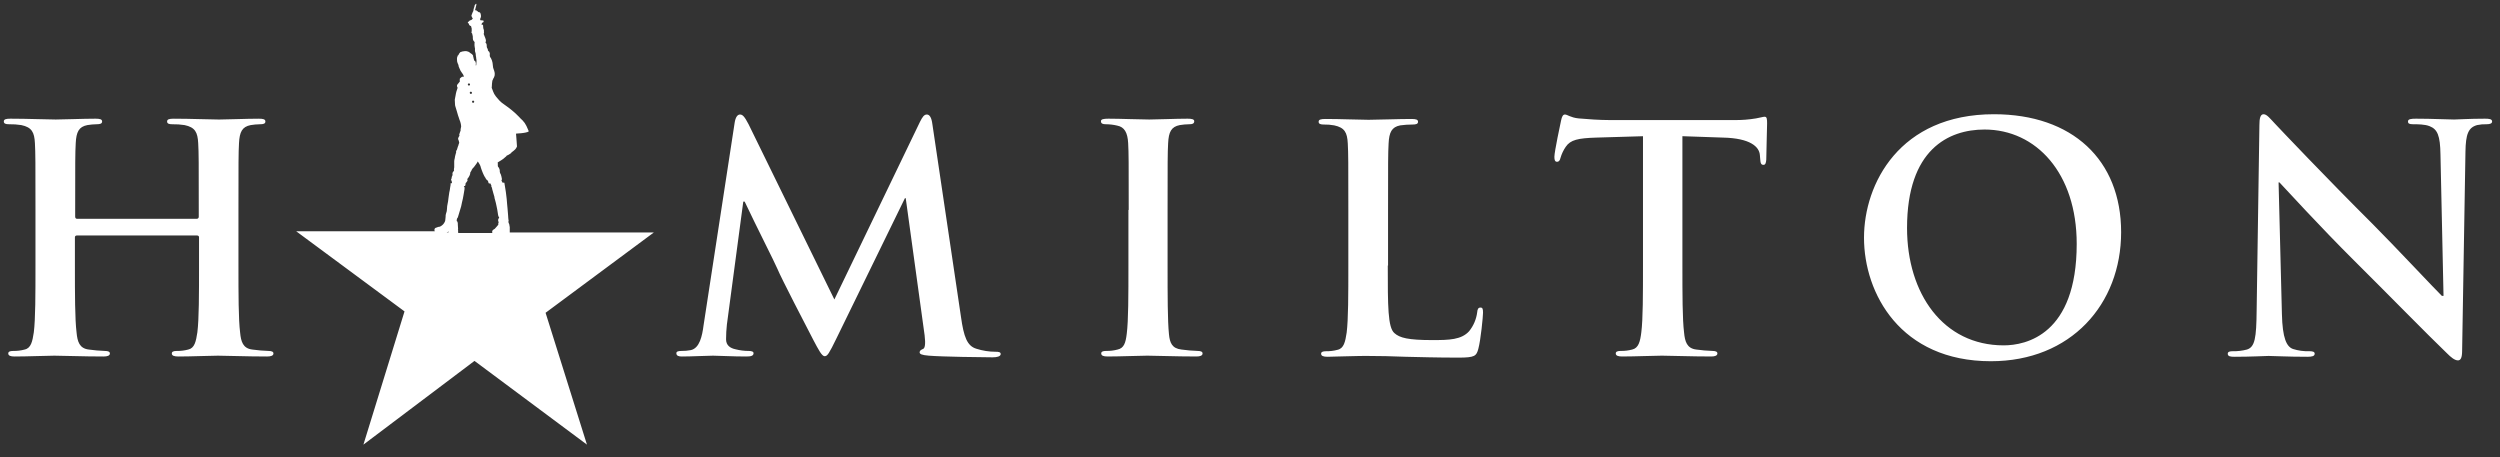 <svg width="186" height="34" viewBox="0 0 186 34" fill="none" xmlns="http://www.w3.org/2000/svg">
<rect x="0" y="0" width="186" height="34" fill="#333333" stroke="none"/>
<path d="M48.648 17.294H37.926V16.901C37.918 16.824 37.904 16.748 37.885 16.673C37.855 16.622 37.834 16.566 37.823 16.508C37.823 16.466 37.843 16.466 37.843 16.425C37.843 16.383 37.823 16.342 37.823 16.301C37.823 16.259 37.802 16.114 37.802 16.011C37.802 15.928 37.761 15.597 37.761 15.515C37.761 15.433 37.699 14.956 37.699 14.811C37.678 14.666 37.657 14.48 37.637 14.294C37.616 14.107 37.533 13.694 37.533 13.652C37.533 13.611 37.533 13.611 37.513 13.59H37.389C37.357 13.537 37.329 13.482 37.306 13.425C37.306 13.404 37.306 13.404 37.327 13.404V13.362C37.33 13.362 37.332 13.361 37.335 13.361C37.337 13.359 37.34 13.358 37.342 13.356C37.343 13.354 37.345 13.352 37.346 13.349C37.347 13.347 37.347 13.344 37.347 13.341C37.347 13.32 37.327 13.258 37.327 13.238C37.327 13.217 37.306 13.155 37.306 13.134C37.297 13.085 37.283 13.036 37.265 12.989C37.244 12.927 37.224 12.927 37.203 12.865C37.184 12.805 37.178 12.742 37.182 12.679C37.177 12.613 37.156 12.549 37.12 12.493C37.106 12.46 37.085 12.432 37.058 12.41C37.041 12.378 37.034 12.342 37.037 12.306V12.162C37.037 12.12 37.017 12.099 37.037 12.079C37.058 12.058 37.203 11.975 37.306 11.913C37.403 11.855 37.493 11.785 37.574 11.706C37.636 11.665 37.698 11.603 37.698 11.582C37.719 11.561 37.719 11.561 37.74 11.561C37.76 11.561 37.781 11.541 37.864 11.499C37.926 11.458 38.029 11.396 38.05 11.375C38.07 11.354 38.05 11.354 38.05 11.334C38.05 11.313 38.07 11.313 38.091 11.313C38.179 11.251 38.262 11.182 38.339 11.106C38.392 11.045 38.434 10.975 38.463 10.899C38.463 10.837 38.442 10.692 38.442 10.589C38.442 10.485 38.401 10.113 38.401 10.051C38.401 9.989 38.38 9.947 38.401 9.947C38.422 9.927 38.463 9.947 38.566 9.927C38.704 9.921 38.842 9.907 38.979 9.885C39.07 9.871 39.16 9.851 39.248 9.823C39.309 9.802 39.351 9.782 39.33 9.74C39.31 9.699 39.248 9.554 39.165 9.368C39.092 9.215 38.995 9.075 38.876 8.954C38.781 8.87 38.691 8.78 38.607 8.685C38.445 8.516 38.273 8.357 38.091 8.209C37.946 8.085 37.719 7.919 37.513 7.774C37.385 7.692 37.267 7.594 37.161 7.485C37.079 7.381 36.934 7.236 36.893 7.174C36.852 7.112 36.789 7.029 36.769 6.988C36.713 6.874 36.665 6.756 36.624 6.636C36.603 6.574 36.583 6.553 36.583 6.533C36.583 6.512 36.604 6.346 36.604 6.222C36.624 6.077 36.624 5.974 36.666 5.933C36.685 5.874 36.713 5.818 36.748 5.767C36.793 5.685 36.814 5.592 36.81 5.498C36.807 5.421 36.793 5.344 36.769 5.271C36.748 5.188 36.686 5.064 36.686 5.022C36.686 4.981 36.666 4.815 36.645 4.67C36.622 4.547 36.581 4.429 36.521 4.319C36.491 4.289 36.469 4.253 36.454 4.214C36.44 4.175 36.435 4.133 36.438 4.091C36.438 4.008 36.459 3.988 36.418 3.905C36.397 3.822 36.376 3.843 36.335 3.801C36.319 3.785 36.307 3.765 36.3 3.744C36.293 3.723 36.291 3.7 36.294 3.677C36.294 3.636 36.273 3.636 36.232 3.553C36.214 3.486 36.206 3.416 36.211 3.346C36.211 3.314 36.204 3.282 36.19 3.253C36.175 3.225 36.154 3.2 36.128 3.181C36.108 3.16 36.128 3.16 36.128 3.139C36.152 3.088 36.16 3.03 36.149 2.974C36.124 2.874 36.089 2.777 36.046 2.684C36.02 2.631 35.999 2.576 35.984 2.519C35.984 2.498 35.984 2.498 36.005 2.478C36.025 2.457 36.005 2.436 36.005 2.395V2.271C36.005 2.208 35.984 2.208 35.963 2.126C35.949 2.051 35.942 1.974 35.943 1.898C35.943 1.877 35.922 1.857 35.901 1.836H35.819C35.829 1.816 35.836 1.796 35.839 1.774C35.844 1.743 35.859 1.714 35.881 1.691C35.889 1.683 35.898 1.677 35.909 1.674C35.92 1.67 35.931 1.669 35.943 1.67C35.964 1.647 35.979 1.619 35.984 1.587V1.545C35.964 1.535 35.943 1.528 35.922 1.525C35.911 1.526 35.899 1.525 35.888 1.521C35.878 1.518 35.868 1.512 35.86 1.504C35.832 1.508 35.804 1.515 35.777 1.525C35.756 1.525 35.756 1.504 35.756 1.483C35.736 1.463 35.736 1.463 35.715 1.463V1.442C35.715 1.421 35.756 1.338 35.777 1.277C35.788 1.222 35.788 1.166 35.777 1.111C35.777 1.07 35.756 1.049 35.756 1.028C35.757 1.007 35.751 0.986 35.74 0.968C35.729 0.949 35.714 0.934 35.694 0.925C35.68 0.913 35.663 0.905 35.645 0.901C35.627 0.897 35.609 0.898 35.591 0.904C35.58 0.882 35.566 0.861 35.55 0.842C35.529 0.821 35.509 0.842 35.488 0.842C35.477 0.831 35.469 0.816 35.467 0.801C35.467 0.78 35.446 0.759 35.405 0.759C35.364 0.759 35.343 0.78 35.343 0.759C35.343 0.739 35.364 0.697 35.364 0.677C35.364 0.656 35.385 0.614 35.385 0.594C35.393 0.537 35.407 0.482 35.426 0.428C35.44 0.388 35.447 0.346 35.447 0.304C35.447 0.283 35.405 0.263 35.385 0.304C35.364 0.325 35.343 0.366 35.323 0.387C35.306 0.411 35.299 0.441 35.302 0.47C35.302 0.491 35.261 0.573 35.261 0.594C35.261 0.623 35.254 0.652 35.24 0.677C35.225 0.716 35.218 0.759 35.219 0.801C35.214 0.832 35.2 0.861 35.178 0.884C35.17 0.92 35.156 0.955 35.137 0.987C35.137 1.029 35.075 1.111 35.075 1.153C35.079 1.197 35.093 1.239 35.116 1.277L35.178 1.401C35.162 1.403 35.147 1.41 35.137 1.422L35.116 1.442C35.116 1.463 35.054 1.505 35.013 1.505C34.997 1.505 34.981 1.509 34.967 1.516C34.952 1.523 34.94 1.533 34.93 1.546C34.909 1.567 34.827 1.649 34.806 1.649C34.785 1.649 34.806 1.67 34.827 1.711C34.847 1.753 34.91 1.774 34.91 1.794C34.91 1.815 34.889 1.815 34.889 1.836C34.889 1.856 34.91 1.856 34.93 1.877C34.959 1.905 34.995 1.926 35.033 1.939C35.054 1.939 35.054 1.96 35.054 1.98C35.054 2.001 35.095 2.105 35.095 2.125V2.332C35.095 2.353 35.075 2.353 35.075 2.415C35.076 2.428 35.08 2.441 35.087 2.451C35.094 2.462 35.104 2.471 35.116 2.477C35.127 2.488 35.134 2.503 35.137 2.518V2.56C35.136 2.562 35.137 2.565 35.138 2.568C35.139 2.57 35.141 2.573 35.142 2.575C35.144 2.577 35.147 2.578 35.149 2.579C35.152 2.58 35.154 2.581 35.157 2.581V2.622C35.157 2.643 35.178 2.705 35.178 2.725V2.808C35.177 2.864 35.184 2.92 35.199 2.974C35.223 3.028 35.258 3.078 35.302 3.118C35.323 3.139 35.302 3.201 35.302 3.263C35.298 3.353 35.305 3.444 35.323 3.532C35.336 3.565 35.343 3.6 35.343 3.636C35.332 3.697 35.332 3.76 35.343 3.822C35.364 3.925 35.385 3.946 35.385 3.967C35.385 3.988 35.405 4.091 35.405 4.174C35.422 4.22 35.429 4.27 35.426 4.319C35.426 4.36 35.447 4.422 35.447 4.443C35.457 4.505 35.457 4.568 35.447 4.629C35.447 4.795 35.426 4.898 35.406 4.878C35.385 4.836 35.406 4.774 35.406 4.733C35.402 4.676 35.388 4.62 35.364 4.567C35.364 4.547 35.343 4.547 35.323 4.526C35.312 4.514 35.297 4.507 35.282 4.505L35.261 4.464V4.402C35.259 4.386 35.252 4.372 35.24 4.36C35.231 4.327 35.224 4.292 35.219 4.257C35.199 4.236 35.199 4.154 35.199 4.133C35.166 4.103 35.139 4.068 35.116 4.029C35.072 4.007 35.03 3.979 34.992 3.947C34.962 3.914 34.927 3.886 34.889 3.864C34.848 3.843 34.806 3.843 34.765 3.822C34.712 3.805 34.656 3.798 34.6 3.802C34.559 3.802 34.497 3.822 34.455 3.822C34.426 3.819 34.397 3.827 34.373 3.843C34.352 3.843 34.31 3.864 34.29 3.864C34.269 3.864 34.228 3.885 34.228 3.905C34.207 3.926 34.187 3.947 34.187 3.967C34.176 3.968 34.166 3.973 34.158 3.98C34.151 3.988 34.146 3.998 34.145 4.009C34.14 4.04 34.126 4.069 34.104 4.092C34.104 4.112 34.083 4.112 34.063 4.133C34.042 4.153 34.042 4.154 34.042 4.174C34.042 4.197 34.035 4.218 34.021 4.236C34.021 4.257 34.001 4.278 34.001 4.319V4.464C33.999 4.557 34.02 4.65 34.062 4.733C34.102 4.795 34.123 4.867 34.124 4.94C34.145 4.981 34.248 5.25 34.269 5.271C34.299 5.31 34.327 5.352 34.352 5.395C34.393 5.457 34.476 5.56 34.476 5.602C34.497 5.622 34.476 5.622 34.497 5.622V5.726C34.476 5.726 34.455 5.705 34.435 5.705C34.406 5.704 34.377 5.711 34.352 5.726C34.306 5.755 34.265 5.79 34.228 5.829C34.207 5.85 34.207 5.871 34.207 5.912V6.077C34.207 6.098 34.187 6.098 34.166 6.119C34.14 6.142 34.119 6.171 34.104 6.202C34.058 6.241 34.023 6.291 34.001 6.347C33.995 6.376 33.996 6.405 34.003 6.434C34.01 6.463 34.023 6.489 34.042 6.512C34.043 6.548 34.036 6.583 34.021 6.615C34.007 6.679 33.986 6.742 33.959 6.802C33.931 6.896 33.91 6.993 33.897 7.091C33.877 7.133 33.856 7.36 33.835 7.422C33.835 7.526 33.856 7.732 33.856 7.815C33.856 7.877 33.959 8.146 33.98 8.25C34.021 8.374 34.063 8.54 34.083 8.602C34.104 8.684 34.166 8.809 34.187 8.912C34.257 9.069 34.299 9.237 34.31 9.408C34.31 9.429 34.29 9.491 34.29 9.512C34.29 9.532 34.269 9.594 34.269 9.615V9.718C34.269 9.739 34.186 9.905 34.186 9.946C34.171 9.986 34.164 10.028 34.166 10.07H34.186C34.186 10.07 34.207 10.07 34.186 10.091C34.186 10.112 34.145 10.153 34.124 10.194C34.104 10.236 34.104 10.257 34.083 10.298C34.078 10.334 34.085 10.37 34.104 10.401C34.104 10.422 34.145 10.484 34.145 10.505V10.546C34.155 10.566 34.162 10.586 34.166 10.608V10.629C34.154 10.64 34.147 10.655 34.145 10.67C34.146 10.681 34.145 10.693 34.142 10.704C34.138 10.714 34.132 10.724 34.124 10.732C34.12 10.761 34.113 10.788 34.104 10.815C34.096 10.852 34.081 10.887 34.062 10.919C34.035 10.985 34.014 11.055 34 11.126C34 11.146 33.98 11.146 33.98 11.167C33.959 11.188 33.959 11.208 33.938 11.229C33.918 11.25 33.938 11.27 33.938 11.291V11.332C33.929 11.382 33.915 11.43 33.897 11.477C33.867 11.572 33.846 11.668 33.835 11.767C33.813 11.841 33.799 11.917 33.794 11.995V12.45C33.794 12.47 33.773 12.533 33.773 12.574V12.636C33.773 12.657 33.794 12.698 33.773 12.698C33.773 12.719 33.752 12.719 33.752 12.739L33.691 12.802C33.67 12.822 33.691 12.864 33.67 12.884C33.649 12.905 33.67 12.988 33.67 12.988V13.029C33.67 13.05 33.608 13.133 33.608 13.174C33.609 13.216 33.602 13.259 33.587 13.298C33.566 13.34 33.546 13.381 33.566 13.402C33.566 13.422 33.608 13.464 33.608 13.464V13.505C33.612 13.54 33.619 13.575 33.628 13.609V13.629H33.566C33.546 13.629 33.525 13.629 33.525 13.65V13.754C33.525 13.774 33.463 14.084 33.463 14.147C33.434 14.262 33.413 14.38 33.401 14.498C33.38 14.56 33.38 14.705 33.36 14.788C33.349 14.921 33.328 15.052 33.298 15.181C33.273 15.29 33.259 15.401 33.257 15.512C33.257 15.595 33.236 15.677 33.236 15.719C33.222 15.79 33.201 15.859 33.174 15.926C33.157 15.993 33.15 16.063 33.153 16.133C33.153 16.195 33.132 16.278 33.132 16.34C33.131 16.397 33.117 16.454 33.091 16.505C33.026 16.646 32.918 16.762 32.781 16.836C32.738 16.864 32.688 16.878 32.637 16.877C32.593 16.885 32.551 16.898 32.513 16.919C32.471 16.939 32.409 16.939 32.368 16.981C32.327 17.022 32.306 17.084 32.327 17.084C32.327 17.105 32.347 17.125 32.327 17.146V17.188C32.338 17.199 32.352 17.206 32.368 17.208H22.039L30.096 23.168L27.038 33.08L35.302 26.851L43.669 33.08L40.591 23.271L48.648 17.294ZM35.199 7.485C35.215 7.485 35.231 7.49 35.245 7.499C35.258 7.508 35.269 7.521 35.275 7.536C35.282 7.551 35.283 7.568 35.28 7.584C35.277 7.6 35.269 7.615 35.257 7.626C35.246 7.638 35.231 7.646 35.215 7.649C35.199 7.652 35.182 7.651 35.167 7.644C35.152 7.638 35.139 7.627 35.13 7.614C35.121 7.6 35.116 7.584 35.116 7.568C35.118 7.546 35.127 7.526 35.142 7.511C35.157 7.496 35.177 7.486 35.199 7.485ZM35.034 6.824C35.05 6.824 35.066 6.828 35.08 6.837C35.093 6.847 35.104 6.859 35.11 6.875C35.116 6.89 35.118 6.906 35.115 6.922C35.112 6.939 35.104 6.953 35.092 6.965C35.081 6.976 35.066 6.984 35.05 6.988C35.034 6.991 35.017 6.989 35.002 6.983C34.987 6.977 34.974 6.966 34.965 6.952C34.956 6.939 34.951 6.923 34.951 6.906C34.95 6.895 34.951 6.884 34.954 6.873C34.958 6.862 34.964 6.852 34.972 6.844C34.98 6.836 34.99 6.83 35 6.826C35.011 6.822 35.022 6.821 35.034 6.822L35.034 6.824ZM34.889 6.203C34.905 6.203 34.921 6.207 34.935 6.217C34.949 6.226 34.959 6.239 34.965 6.254C34.972 6.269 34.973 6.285 34.97 6.302C34.967 6.318 34.959 6.332 34.947 6.344C34.936 6.356 34.921 6.363 34.905 6.367C34.889 6.37 34.873 6.368 34.857 6.362C34.842 6.356 34.829 6.345 34.82 6.331C34.811 6.318 34.806 6.302 34.806 6.285C34.808 6.264 34.817 6.243 34.832 6.228C34.847 6.213 34.867 6.204 34.889 6.203ZM34.001 16.28C34.001 16.238 34.021 16.238 34.063 16.176C34.083 16.114 34.104 16.031 34.125 15.969C34.145 15.908 34.29 15.431 34.311 15.349C34.331 15.266 34.414 14.831 34.435 14.79C34.455 14.748 34.517 14.294 34.538 14.21C34.563 14.109 34.57 14.004 34.559 13.9C34.538 13.9 34.517 13.9 34.517 13.879V13.838H34.6C34.621 13.838 34.6 13.796 34.621 13.776C34.641 13.755 34.641 13.652 34.641 13.631C34.641 13.61 34.662 13.61 34.683 13.589C34.703 13.569 34.703 13.548 34.724 13.527C34.752 13.498 34.773 13.463 34.786 13.424C34.786 13.403 34.765 13.341 34.765 13.32C34.83 13.245 34.886 13.162 34.93 13.072C34.97 12.995 34.991 12.91 34.992 12.824C35.003 12.801 35.017 12.781 35.034 12.762C35.063 12.725 35.084 12.683 35.096 12.637C35.138 12.559 35.193 12.489 35.261 12.431C35.323 12.369 35.447 12.162 35.488 12.12C35.529 12.058 35.529 12.017 35.55 12.017C35.575 12.06 35.603 12.101 35.633 12.141C35.653 12.162 35.674 12.224 35.694 12.245C35.734 12.315 35.762 12.392 35.777 12.472C35.777 12.513 35.901 12.803 35.922 12.865C35.969 12.979 36.024 13.09 36.087 13.196L36.128 13.237C36.126 13.254 36.129 13.27 36.136 13.285C36.144 13.3 36.155 13.312 36.17 13.32C36.19 13.341 36.19 13.361 36.211 13.382C36.231 13.403 36.252 13.403 36.273 13.424C36.294 13.444 36.273 13.444 36.294 13.444C36.314 13.444 36.335 13.61 36.355 13.63C36.386 13.649 36.423 13.657 36.459 13.651C36.48 13.651 36.5 13.651 36.5 13.672C36.5 13.693 36.521 13.713 36.521 13.734C36.521 13.755 36.562 13.796 36.562 13.817C36.562 13.838 36.562 13.838 36.541 13.838C36.541 13.858 36.541 13.858 36.562 13.879C36.595 13.944 36.616 14.014 36.624 14.086C36.624 14.127 36.789 14.645 36.789 14.665V14.727C36.789 14.748 36.81 14.769 36.81 14.79C36.81 14.81 36.872 15.017 36.892 15.1C36.913 15.162 36.975 15.514 36.996 15.596C37.016 15.678 37.037 15.844 37.058 15.989C37.06 16.06 37.089 16.127 37.141 16.175C37.129 16.187 37.122 16.201 37.12 16.217C37.12 16.238 37.058 16.3 37.058 16.382C37.058 16.444 37.099 16.506 37.099 16.547C37.099 16.589 37.078 16.568 37.078 16.61C37.058 16.63 37.078 16.651 37.078 16.692C37.078 16.734 37.016 16.775 36.975 16.837C36.913 16.899 36.872 16.962 36.81 17.024C36.778 17.047 36.743 17.068 36.707 17.086C36.669 17.11 36.639 17.146 36.624 17.189C36.603 17.23 36.624 17.251 36.624 17.272V17.334H34.083C34.104 17.334 34.083 17.272 34.083 17.251V17.127C34.083 17.124 34.083 17.122 34.082 17.119C34.081 17.116 34.079 17.114 34.077 17.112C34.075 17.11 34.073 17.109 34.071 17.108C34.068 17.107 34.065 17.106 34.062 17.106C34.077 17.089 34.084 17.067 34.083 17.044C34.083 17.003 34.062 16.775 34.062 16.713C34.067 16.651 34.06 16.587 34.042 16.527C34.042 16.465 33.98 16.465 33.98 16.444C33.974 16.389 33.981 16.332 34.001 16.28ZM33.36 17.21C33.381 17.21 33.36 17.252 33.36 17.273V17.293H33.236C33.319 17.273 33.36 17.232 33.36 17.21ZM14.643 16.28C14.664 16.28 14.684 16.275 14.703 16.267C14.722 16.258 14.739 16.245 14.752 16.23C14.766 16.214 14.776 16.196 14.782 16.176C14.788 16.156 14.79 16.135 14.788 16.114V15.618C14.788 12.059 14.788 11.397 14.746 10.652C14.705 9.845 14.519 9.472 13.734 9.307C13.433 9.26 13.129 9.239 12.825 9.245C12.577 9.245 12.432 9.203 12.432 9.038C12.432 8.872 12.598 8.831 12.928 8.831C14.188 8.831 15.655 8.893 16.295 8.893C16.853 8.893 18.34 8.831 19.25 8.831C19.58 8.831 19.745 8.872 19.745 9.038C19.745 9.203 19.6 9.245 19.332 9.245C19.103 9.249 18.875 9.27 18.65 9.307C18.009 9.431 17.823 9.824 17.782 10.652C17.741 11.397 17.741 12.059 17.741 15.618V19.736C17.741 21.888 17.741 23.75 17.865 24.744C17.927 25.405 18.071 25.924 18.774 26.007C19.171 26.063 19.571 26.097 19.972 26.11C20.22 26.11 20.344 26.172 20.344 26.297C20.344 26.462 20.158 26.524 19.869 26.524C18.34 26.524 16.873 26.462 16.212 26.462C15.675 26.462 14.208 26.524 13.279 26.524C12.948 26.524 12.783 26.462 12.783 26.297C12.783 26.172 12.887 26.11 13.155 26.11C13.441 26.116 13.726 26.081 14.002 26.007C14.478 25.904 14.581 25.407 14.684 24.724C14.808 23.731 14.808 21.889 14.808 19.737V17.666C14.81 17.647 14.808 17.627 14.802 17.608C14.795 17.59 14.785 17.573 14.771 17.559C14.757 17.545 14.74 17.534 14.721 17.528C14.703 17.521 14.683 17.519 14.663 17.521H5.718C5.698 17.519 5.678 17.521 5.659 17.527C5.641 17.534 5.624 17.544 5.61 17.558C5.596 17.572 5.585 17.589 5.579 17.608C5.572 17.627 5.57 17.647 5.573 17.666V19.736C5.573 21.888 5.573 23.75 5.697 24.744C5.759 25.405 5.904 25.923 6.606 26.006C7.003 26.062 7.403 26.097 7.804 26.11C8.052 26.11 8.176 26.172 8.176 26.296C8.176 26.461 7.99 26.524 7.701 26.524C6.172 26.524 4.705 26.462 4.044 26.462C3.507 26.462 2.04 26.524 1.09 26.524C0.78 26.524 0.615 26.462 0.615 26.296C0.615 26.172 0.718 26.11 0.987 26.11C1.273 26.115 1.558 26.081 1.834 26.006C2.309 25.903 2.412 25.406 2.516 24.723C2.639 23.73 2.639 21.888 2.639 19.736V15.617C2.639 12.058 2.639 11.396 2.598 10.651C2.557 9.844 2.371 9.471 1.586 9.306C1.285 9.259 0.981 9.239 0.677 9.244C0.429 9.244 0.284 9.203 0.284 9.037C0.284 8.871 0.45 8.83 0.78 8.83C2.04 8.83 3.507 8.892 4.147 8.892C4.705 8.892 6.192 8.83 7.101 8.83C7.432 8.83 7.597 8.871 7.597 9.037C7.597 9.203 7.452 9.244 7.184 9.244C6.955 9.248 6.727 9.269 6.502 9.306C5.861 9.43 5.676 9.823 5.634 10.651C5.593 11.396 5.593 12.058 5.593 15.617V16.114C5.593 16.238 5.655 16.279 5.738 16.279L14.643 16.28ZM54.66 9.12C54.722 8.727 54.867 8.52 55.053 8.52C55.238 8.52 55.383 8.644 55.693 9.244L62.077 22.281L68.44 9.078C68.626 8.706 68.75 8.52 68.957 8.52C69.163 8.52 69.308 8.747 69.37 9.244L71.498 23.585C71.704 25.054 71.952 25.737 72.634 25.944C73.101 26.095 73.589 26.171 74.08 26.171C74.287 26.171 74.452 26.192 74.452 26.337C74.452 26.523 74.163 26.585 73.853 26.585C73.275 26.585 70.031 26.544 69.101 26.461C68.564 26.42 68.42 26.337 68.42 26.213C68.42 26.088 68.523 26.026 68.668 25.964C68.812 25.923 68.874 25.612 68.792 24.95L67.387 14.748H67.325L62.222 25.198C61.685 26.296 61.562 26.502 61.354 26.502C61.147 26.502 60.9 26.026 60.528 25.323C59.969 24.247 58.11 20.667 57.841 20.005C57.634 19.509 56.229 16.756 55.403 14.998H55.3L54.081 24.144C54.041 24.509 54.02 24.875 54.019 25.242C54.019 25.697 54.329 25.903 54.721 25.986C55.045 26.069 55.379 26.111 55.713 26.111C55.899 26.111 56.064 26.152 56.064 26.276C56.064 26.483 55.858 26.524 55.506 26.524C54.515 26.524 53.461 26.462 53.048 26.462C52.593 26.462 51.478 26.524 50.734 26.524C50.507 26.524 50.321 26.483 50.321 26.276C50.321 26.152 50.465 26.111 50.693 26.111C50.928 26.114 51.164 26.093 51.395 26.049C52.055 25.904 52.242 24.993 52.345 24.207L54.66 9.12ZM83.976 15.617C83.976 12.058 83.976 11.396 83.935 10.651C83.894 9.844 83.645 9.451 83.129 9.347C82.851 9.28 82.567 9.245 82.282 9.244C82.054 9.244 81.91 9.203 81.91 9.016C81.91 8.871 82.095 8.83 82.468 8.83C83.356 8.83 84.823 8.892 85.504 8.892C86.083 8.892 87.467 8.83 88.356 8.83C88.666 8.83 88.851 8.871 88.851 9.016C88.851 9.203 88.707 9.244 88.48 9.244C88.244 9.247 88.009 9.267 87.777 9.306C87.137 9.43 86.95 9.823 86.909 10.651C86.868 11.396 86.868 12.058 86.868 15.617V19.735C86.868 22.012 86.868 23.854 86.971 24.867C87.034 25.509 87.198 25.923 87.901 26.006C88.298 26.062 88.698 26.096 89.099 26.109C89.347 26.109 89.471 26.171 89.471 26.295C89.471 26.461 89.285 26.523 89.017 26.523C87.467 26.523 86 26.461 85.36 26.461C84.823 26.461 83.356 26.523 82.405 26.523C82.096 26.523 81.931 26.461 81.931 26.295C81.931 26.171 82.034 26.109 82.302 26.109C82.588 26.115 82.873 26.08 83.15 26.006C83.625 25.902 83.749 25.51 83.831 24.826C83.955 23.833 83.955 21.991 83.955 19.715V15.617H83.976ZM103.251 19.756C103.251 22.757 103.251 24.372 103.746 24.785C104.139 25.137 104.758 25.302 106.576 25.302C107.816 25.302 108.725 25.281 109.304 24.641C109.63 24.237 109.838 23.749 109.903 23.233C109.923 23.027 109.964 22.882 110.151 22.882C110.315 22.882 110.337 23.006 110.337 23.275C110.337 23.523 110.172 25.282 109.985 25.965C109.841 26.482 109.737 26.607 108.518 26.607C106.824 26.607 105.626 26.565 104.572 26.544C103.519 26.503 102.672 26.482 101.721 26.482C101.473 26.482 100.957 26.482 100.379 26.503C99.841 26.503 99.242 26.544 98.767 26.544C98.457 26.544 98.291 26.482 98.291 26.317C98.291 26.193 98.395 26.131 98.663 26.131C98.95 26.136 99.234 26.101 99.51 26.027C99.985 25.924 100.089 25.427 100.192 24.744C100.316 23.751 100.316 21.909 100.316 19.757V15.638C100.316 12.079 100.316 11.417 100.275 10.672C100.234 9.865 100.047 9.492 99.263 9.327C99.011 9.281 98.754 9.26 98.498 9.265C98.25 9.265 98.106 9.223 98.106 9.058C98.106 8.892 98.271 8.851 98.622 8.851C99.718 8.851 101.204 8.913 101.825 8.913C102.383 8.913 104.097 8.851 105.007 8.851C105.337 8.851 105.502 8.892 105.502 9.058C105.502 9.223 105.357 9.265 105.088 9.265C104.785 9.265 104.48 9.286 104.179 9.327C103.539 9.451 103.353 9.844 103.312 10.672C103.271 11.417 103.271 12.079 103.271 15.638V19.756H103.251ZM122.257 10.134L118.766 10.237C117.402 10.279 116.845 10.403 116.493 10.92C116.318 11.173 116.186 11.452 116.101 11.748C116.06 11.934 115.977 12.037 115.853 12.037C115.688 12.037 115.646 11.913 115.646 11.665C115.646 11.293 116.101 9.161 116.142 8.975C116.204 8.664 116.286 8.52 116.431 8.52C116.617 8.52 116.844 8.747 117.443 8.809C118.125 8.871 119.013 8.933 119.778 8.933H129.034C129.574 8.94 130.113 8.898 130.646 8.809C130.997 8.747 131.183 8.685 131.286 8.685C131.451 8.685 131.472 8.83 131.472 9.181C131.472 9.677 131.41 11.292 131.41 11.892C131.389 12.12 131.348 12.265 131.204 12.265C131.017 12.265 130.976 12.14 130.956 11.789L130.935 11.54C130.894 10.94 130.253 10.277 128.166 10.236L125.171 10.133V19.735C125.171 21.887 125.171 23.749 125.295 24.743C125.357 25.404 125.502 25.922 126.204 26.006C126.601 26.062 127.001 26.096 127.402 26.109C127.65 26.109 127.774 26.171 127.774 26.295C127.774 26.461 127.588 26.523 127.32 26.523C125.771 26.523 124.303 26.461 123.642 26.461C123.105 26.461 121.638 26.523 120.688 26.523C120.379 26.523 120.213 26.461 120.213 26.295C120.213 26.171 120.316 26.109 120.585 26.109C120.871 26.115 121.156 26.08 121.432 26.006C121.907 25.902 122.032 25.405 122.114 24.723C122.238 23.73 122.238 21.888 122.238 19.735V10.133L122.257 10.134ZM138.682 17.687C138.682 13.673 141.326 8.499 148.35 8.499C154.176 8.499 157.812 11.893 157.812 17.273C157.812 22.633 154.073 26.875 148.123 26.875C141.388 26.875 138.682 21.826 138.682 17.687ZM154.507 18.142C154.507 12.886 151.49 9.637 147.648 9.637C144.962 9.637 141.884 11.127 141.884 16.963C141.884 21.846 144.57 25.695 149.074 25.695C150.726 25.695 154.507 24.909 154.507 18.142ZM169.774 23.357C169.815 25.178 170.125 25.799 170.6 25.965C170.994 26.089 171.406 26.145 171.819 26.13C172.067 26.13 172.212 26.171 172.212 26.316C172.212 26.502 172.005 26.544 171.675 26.544C170.146 26.544 169.216 26.482 168.782 26.482C168.576 26.482 167.48 26.544 166.262 26.544C165.952 26.544 165.745 26.523 165.745 26.316C165.745 26.171 165.89 26.13 166.117 26.13C166.472 26.139 166.828 26.097 167.171 26.006C167.77 25.82 167.874 25.137 167.894 23.108L168.1 9.306C168.1 8.83 168.163 8.499 168.41 8.499C168.658 8.499 168.885 8.809 169.279 9.223C169.568 9.534 173.12 13.279 176.53 16.673C178.121 18.267 181.281 21.64 181.674 22.012H181.798L181.571 11.5C181.55 10.072 181.343 9.617 180.765 9.389C180.414 9.244 179.856 9.244 179.525 9.244C179.236 9.244 179.153 9.182 179.153 9.037C179.153 8.851 179.401 8.83 179.752 8.83C180.972 8.83 182.087 8.892 182.583 8.892C182.831 8.892 183.719 8.83 184.876 8.83C185.185 8.83 185.413 8.851 185.413 9.037C185.413 9.182 185.269 9.244 185 9.244C184.764 9.236 184.528 9.257 184.297 9.306C183.637 9.492 183.45 9.989 183.43 11.293L183.182 26.089C183.182 26.606 183.079 26.813 182.872 26.813C182.624 26.813 182.334 26.565 182.066 26.296C180.599 24.889 177.604 21.826 175.166 19.405C172.625 16.88 170.022 14.024 169.589 13.569H169.526L169.774 23.357Z" fill="white"/>
</svg>
